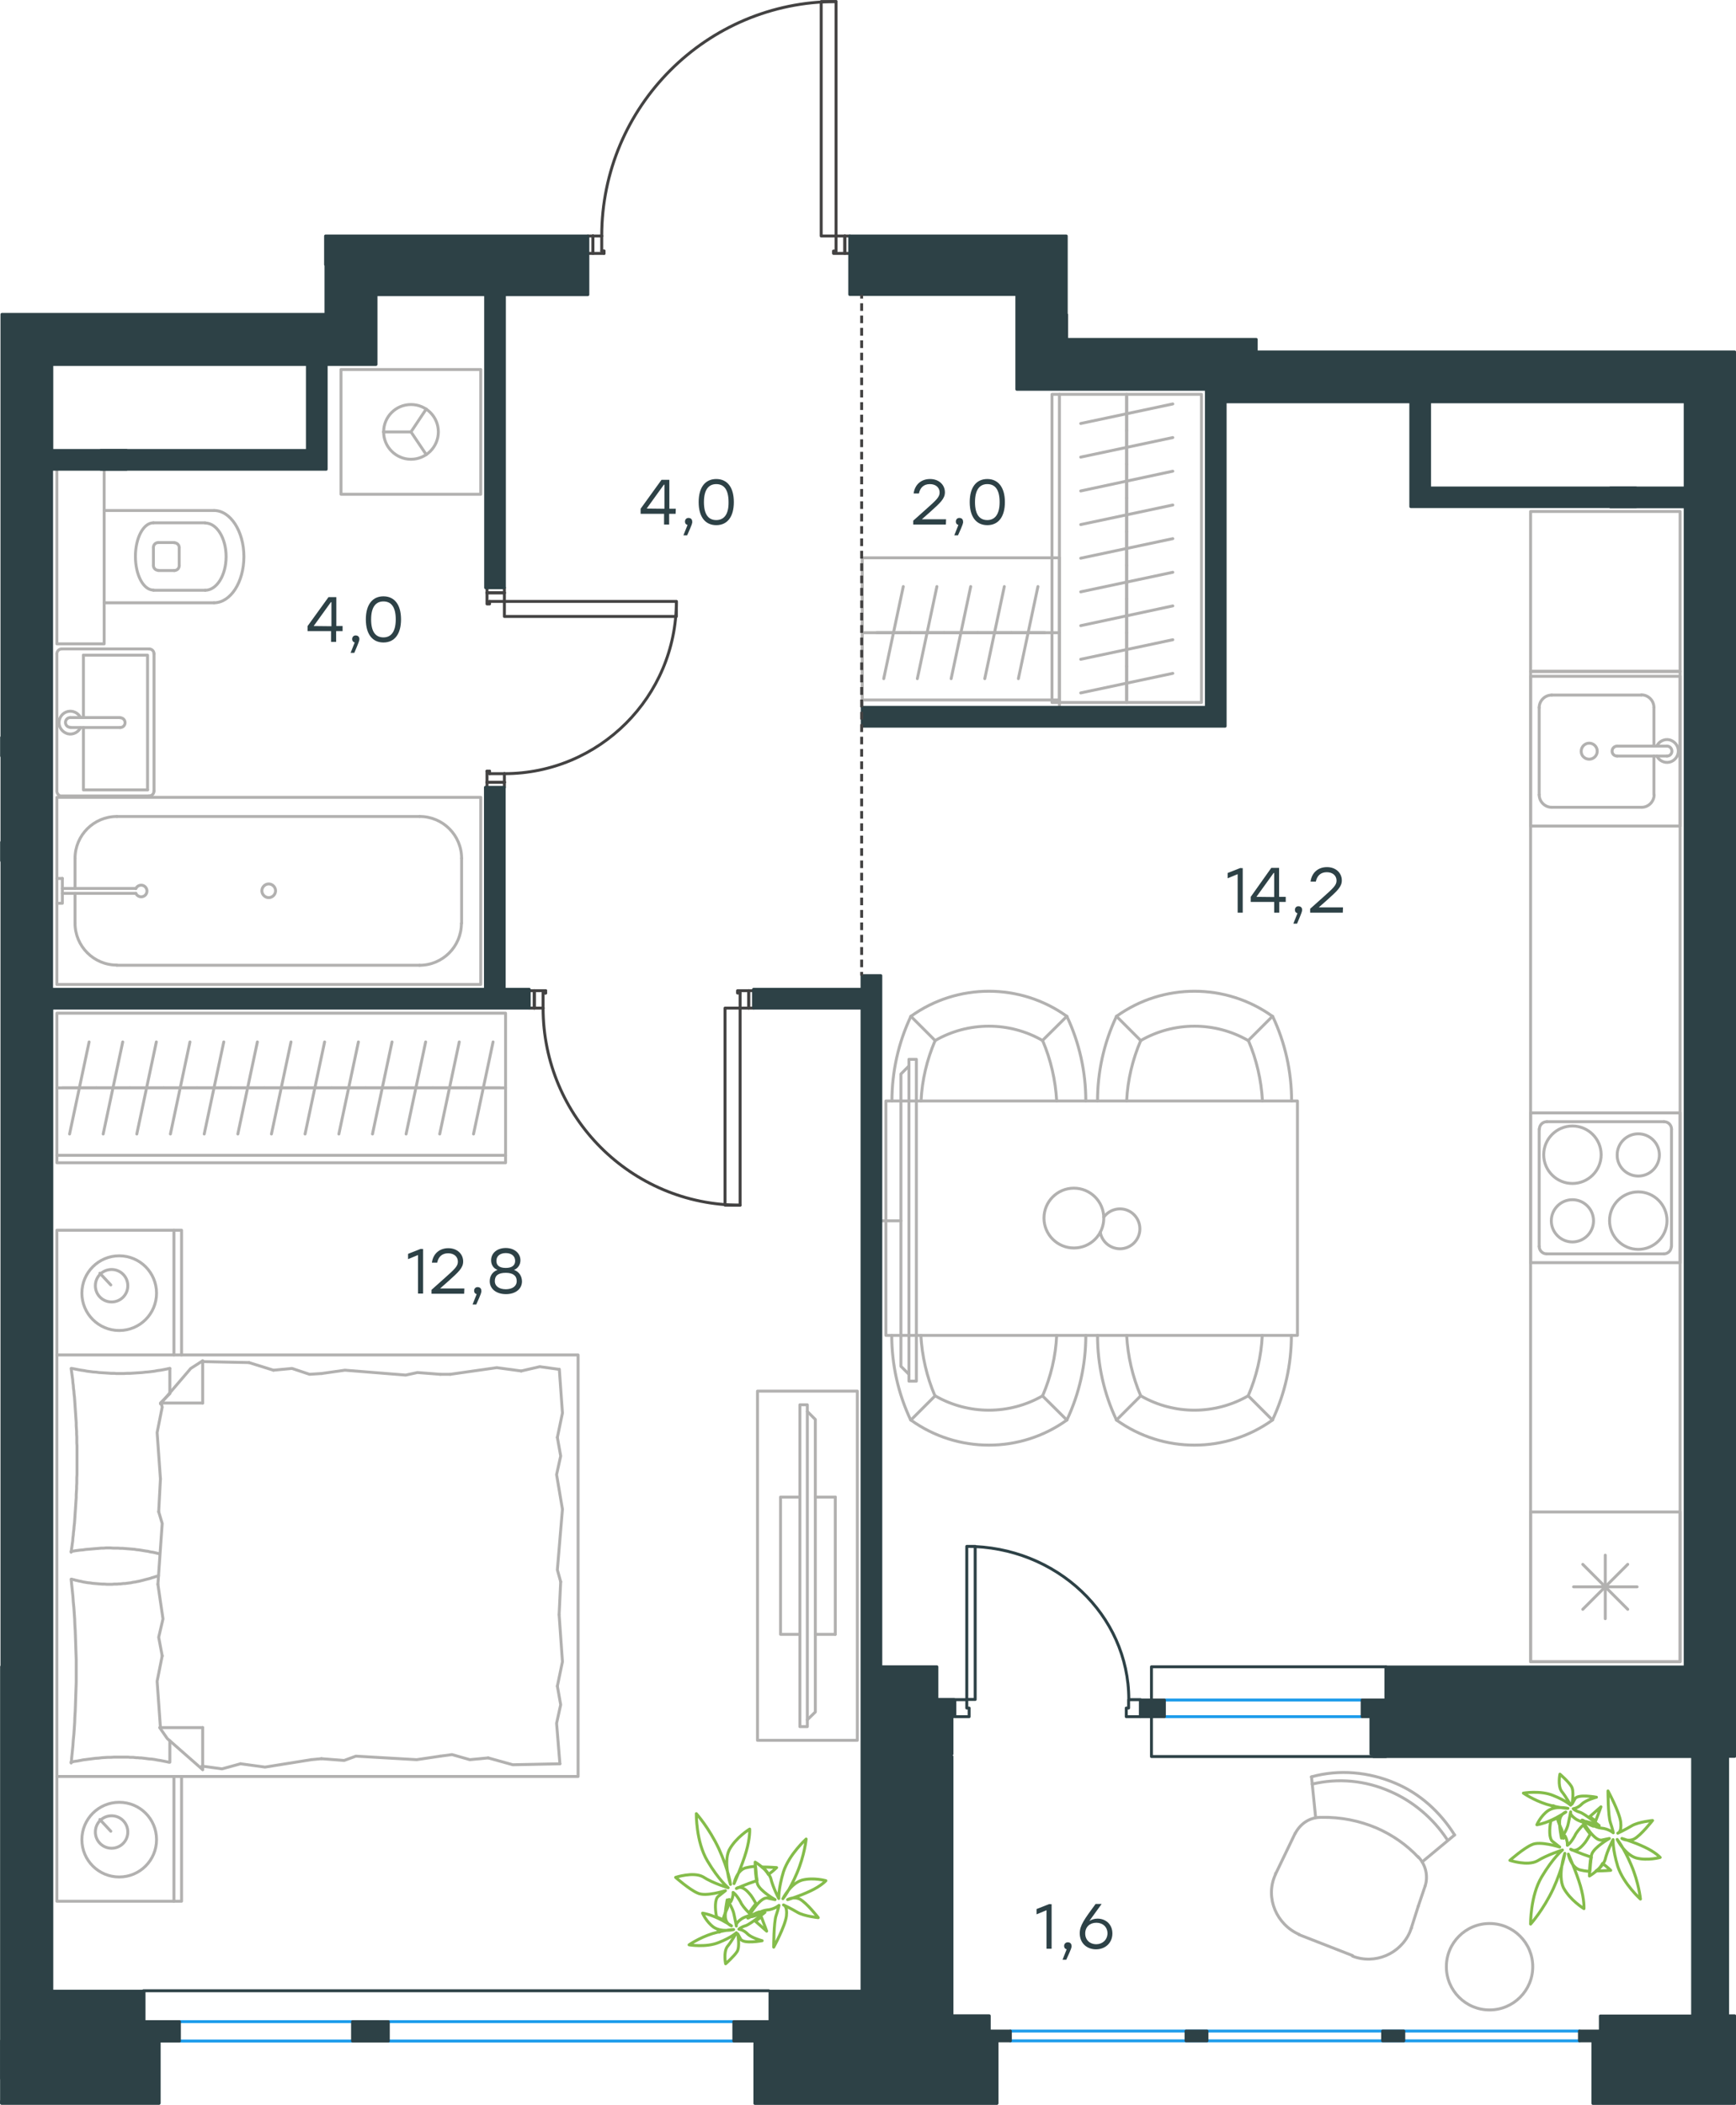 <?xml version="1.0" encoding="utf-8"?>
<!-- Generator: Adobe Illustrator 26.5.0, SVG Export Plug-In . SVG Version: 6.00 Build 0)  -->
<svg version="1.1" id="Слой_1" xmlns:xodm="http://www.corel.com/coreldraw/odm/2003"
	 xmlns="http://www.w3.org/2000/svg" xmlns:xlink="http://www.w3.org/1999/xlink" x="0px" y="0px" viewBox="0 0 888.3 1076.5"
	 style="enable-background:new 0 0 888.3 1076.5;" xml:space="preserve">
<style type="text/css">
	.st0{fill:none;stroke:#434242;stroke-width:1.5;stroke-linecap:round;stroke-linejoin:round;stroke-miterlimit:10;}
	.st1{fill:none;stroke:#B2B1B0;stroke-width:1.5;stroke-linecap:round;stroke-linejoin:round;stroke-miterlimit:10;}
	.st2{fill:#2D4146;stroke:#2D4146;stroke-width:1.5;stroke-linecap:round;stroke-linejoin:round;stroke-miterlimit:10;}
	
		.st3{fill-rule:evenodd;clip-rule:evenodd;fill:#2D4146;stroke:#2D4146;stroke-width:1.5;stroke-linecap:round;stroke-linejoin:round;stroke-miterlimit:10;}
	.st4{fill:none;stroke:#2D4146;stroke-width:1.5;stroke-linecap:round;stroke-linejoin:round;stroke-miterlimit:10;}
	.st5{fill:none;stroke:#1D9CEB;stroke-width:1.5;stroke-linecap:round;stroke-linejoin:round;stroke-miterlimit:10;}
	.st6{fill:none;stroke:#434242;stroke-width:1.5;stroke-miterlimit:10;}
	.st7{fill:#2D4146;}
	.st8{fill:none;stroke:#84BC4A;stroke-width:1.5;stroke-linecap:round;stroke-linejoin:round;stroke-miterlimit:10;}
</style>
<g id="Слой_x0020_1">
	<g id="_3047429456560">
		<g>
			<line class="st0" x1="303.4" y1="120.7" x2="300.9" y2="120.7"/>
			<polyline class="st0" points="434.8,120.7 432.3,120.7 427.8,120.7 			"/>
			<line class="st0" x1="307.9" y1="120.7" x2="303.4" y2="120.7"/>
			<path class="st0" d="M427.8,0.8c-66.2,0-119.9,53.7-119.9,119.9"/>
			<line class="st0" x1="303.4" y1="129.6" x2="309.1" y2="129.6"/>
			<line class="st0" x1="432.3" y1="129.6" x2="434.8" y2="129.6"/>
			<line class="st0" x1="427.8" y1="120.7" x2="427.8" y2="128.4"/>
			<polyline class="st0" points="432.3,129.6 426.5,129.6 426.5,128.4 427.8,128.4 			"/>
			<line class="st0" x1="307.9" y1="128.4" x2="309.1" y2="128.4"/>
			<line class="st0" x1="300.9" y1="129.6" x2="303.4" y2="129.6"/>
			<line class="st0" x1="307.9" y1="120.7" x2="307.9" y2="128.4"/>
			<line class="st0" x1="309.1" y1="128.4" x2="309.1" y2="129.6"/>
			<line class="st0" x1="432.3" y1="120.7" x2="432.3" y2="129.6"/>
			<line class="st0" x1="303.4" y1="120.7" x2="303.4" y2="129.6"/>
			<line class="st0" x1="432.3" y1="120.7" x2="432.3" y2="129.6"/>
			<line class="st0" x1="303.4" y1="120.7" x2="303.4" y2="129.6"/>
			<polygon class="st0" points="427.8,92.6 427.8,0.8 420.2,0.8 420.2,28.7 420.2,120.7 427.8,120.7 			"/>
			<line class="st0" x1="258.1" y1="400.1" x2="258.1" y2="402.7"/>
			<polyline class="st0" points="258.1,300.6 258.1,303.2 258.1,307.6 			"/>
			<line class="st0" x1="258.1" y1="395.7" x2="258.1" y2="400.1"/>
			<path class="st0" d="M258.1,395.7c48.6,0,88-39.4,88-88"/>
			<line class="st0" x1="249.2" y1="400.1" x2="249.2" y2="394.4"/>
			<line class="st0" x1="249.2" y1="303.2" x2="249.2" y2="300.6"/>
			<line class="st0" x1="258.1" y1="307.6" x2="250.5" y2="307.6"/>
			<polyline class="st0" points="249.2,303.2 249.2,308.9 250.5,308.9 250.5,307.6 			"/>
			<line class="st0" x1="250.5" y1="395.7" x2="250.5" y2="394.4"/>
			<line class="st0" x1="249.2" y1="402.7" x2="249.2" y2="400.1"/>
			<line class="st0" x1="258.1" y1="395.7" x2="250.5" y2="395.7"/>
			<line class="st0" x1="250.5" y1="394.4" x2="249.2" y2="394.4"/>
			<line class="st0" x1="258.1" y1="303.2" x2="249.2" y2="303.2"/>
			<line class="st0" x1="258.1" y1="400.1" x2="249.2" y2="400.1"/>
			<line class="st0" x1="258.1" y1="303.2" x2="249.2" y2="303.2"/>
			<line class="st0" x1="258.1" y1="400.1" x2="249.2" y2="400.1"/>
			<polygon class="st0" points="346.1,307.6 346.1,315.3 318.2,315.3 258.1,315.3 258.1,307.6 286.2,307.6 			"/>
			<line class="st0" x1="273.4" y1="515.6" x2="270.9" y2="515.6"/>
			<polyline class="st0" points="385.7,515.6 383.1,515.6 378.7,515.6 			"/>
			<line class="st0" x1="277.9" y1="515.6" x2="273.4" y2="515.6"/>
			<path class="st0" d="M277.9,515.6c0,55.7,45.1,100.8,100.8,100.8"/>
			<line class="st0" x1="273.4" y1="506.7" x2="279.2" y2="506.7"/>
			<line class="st0" x1="383.1" y1="506.7" x2="385.7" y2="506.7"/>
			<line class="st0" x1="378.7" y1="515.6" x2="378.7" y2="507.9"/>
			<polyline class="st0" points="383.1,506.7 377.4,506.7 377.4,507.9 378.7,507.9 			"/>
			<line class="st0" x1="277.9" y1="507.9" x2="279.2" y2="507.9"/>
			<line class="st0" x1="270.9" y1="506.7" x2="273.4" y2="506.7"/>
			<line class="st0" x1="277.9" y1="515.6" x2="277.9" y2="507.9"/>
			<line class="st0" x1="279.2" y1="507.9" x2="279.2" y2="506.7"/>
			<line class="st0" x1="383.1" y1="515.6" x2="383.1" y2="506.7"/>
			<line class="st0" x1="273.4" y1="515.6" x2="273.4" y2="506.7"/>
			<line class="st0" x1="383.1" y1="515.6" x2="383.1" y2="506.7"/>
			<line class="st0" x1="273.4" y1="515.6" x2="273.4" y2="506.7"/>
			<polygon class="st0" points="378.7,616.4 371,616.4 371,588.4 371,515.6 378.7,515.6 378.7,543.7 			"/>
		</g>
		<g>
			<line class="st1" x1="38.4" y1="472.2" x2="38.4" y2="456.9"/>
			<path class="st1" d="M69.5,456.9c0.6,1.3,2,2,3.4,1.7c1.4-0.3,2.3-1.5,2.3-2.9c0-1.4-1-2.6-2.3-2.9c-1.4-0.3-2.8,0.4-3.4,1.7"/>
			<line class="st1" x1="31.9" y1="456.9" x2="69.5" y2="456.9"/>
			<line class="st1" x1="31.9" y1="454.4" x2="69.5" y2="454.4"/>
			<line class="st1" x1="31.9" y1="449.3" x2="29.1" y2="449.3"/>
			<polyline class="st1" points="31.9,449.3 31.9,462 29.1,462 			"/>
			<path class="st1" d="M134,455.6c0,1.9,1.6,3.5,3.5,3.5c1.9,0,3.5-1.6,3.5-3.5c0-1.9-1.6-3.5-3.5-3.5
				C135.6,452.1,134,453.7,134,455.6z"/>
			<path class="st1" d="M38.4,472.2c0,11.8,9.6,21.4,21.4,21.4"/>
			<path class="st1" d="M59.8,417.6c-11.8,0-21.4,9.6-21.4,21.4"/>
			<path class="st1" d="M214.7,493.7c11.8,0,21.4-9.6,21.4-21.4"/>
			<path class="st1" d="M236.2,439c0-11.8-9.6-21.4-21.4-21.4"/>
			<line class="st1" x1="38.4" y1="439" x2="38.4" y2="454.4"/>
			<line class="st1" x1="59.8" y1="493.7" x2="214.7" y2="493.7"/>
			<line class="st1" x1="236.2" y1="472.2" x2="236.2" y2="439"/>
			<line class="st1" x1="214.7" y1="417.6" x2="59.8" y2="417.6"/>
			<polygon class="st1" points="29.1,407.8 29.1,503.5 246,503.5 246,407.8 			"/>
			<line class="st1" x1="42.7" y1="367" x2="42.7" y2="335.1"/>
			<polyline class="st1" points="42.7,372.1 42.7,404 75.5,404 			"/>
			<polyline class="st1" points="75.5,404 75.5,335.1 42.7,335.1 			"/>
			<path class="st1" d="M78.8,334.4c0-1.4-1.1-2.5-2.5-2.5"/>
			<path class="st1" d="M76.3,407.1c1.4,0,2.5-1.1,2.5-2.6"/>
			<path class="st1" d="M31.6,331.9c-1.4,0-2.5,1.1-2.5,2.5"/>
			<path class="st1" d="M29.1,404.6c0,1.4,1.1,2.6,2.5,2.6"/>
			<path class="st1" d="M61.5,372.1c1.4,0,2.5-1.1,2.5-2.5c0-1.4-1.1-2.5-2.5-2.5"/>
			<line class="st1" x1="36" y1="367" x2="61.5" y2="367"/>
			<path class="st1" d="M36,367c-1.4,0-2.5,1.1-2.5,2.5c0,1.4,1.1,2.5,2.5,2.5"/>
			<line class="st1" x1="36" y1="372.1" x2="61.5" y2="372.1"/>
			<path class="st1" d="M41.2,367c-1.2-2.4-3.9-3.7-6.5-3.1c-2.6,0.6-4.5,3-4.5,5.7c0,2.7,1.9,5,4.5,5.7c2.6,0.6,5.3-0.7,6.5-3.1"/>
			<line class="st1" x1="31.6" y1="331.9" x2="76.3" y2="331.9"/>
			<line class="st1" x1="78.8" y1="334.4" x2="78.8" y2="404.6"/>
			<line class="st1" x1="76.3" y1="407.1" x2="31.6" y2="407.1"/>
			<line class="st1" x1="29.1" y1="404.6" x2="29.1" y2="334.4"/>
			<path class="st1" d="M91.7,280.1c0-1.4-1.1-2.5-2.5-2.5"/>
			<path class="st1" d="M89.2,291.8c1.4,0,2.5-1.1,2.5-2.5"/>
			<path class="st1" d="M81,277.5c-1.4,0-2.5,1.1-2.5,2.5"/>
			<path class="st1" d="M78.5,289.2c0,1.4,1.1,2.5,2.5,2.5"/>
			<line class="st1" x1="81" y1="277.5" x2="89.2" y2="277.5"/>
			<line class="st1" x1="91.7" y1="280.1" x2="91.7" y2="289.2"/>
			<line class="st1" x1="89.2" y1="291.8" x2="81" y2="291.8"/>
			<line class="st1" x1="78.5" y1="289.2" x2="78.5" y2="280.1"/>
			<path class="st1" d="M78.5,267.4c-5.1,0-9.2,7.7-9.2,17.2c0,9.5,4.1,17.2,9.2,17.2"/>
			<line class="st1" x1="105" y1="267.4" x2="78.5" y2="267.4"/>
			<path class="st1" d="M105,301.9c5.9,0,10.7-7.7,10.7-17.2c0-9.5-4.8-17.2-10.7-17.2"/>
			<line class="st1" x1="105" y1="301.9" x2="78.5" y2="301.9"/>
			<path class="st1" d="M109.5,308.3c8.5,0,15.3-10.6,15.3-23.6c0-13-6.9-23.6-15.3-23.6"/>
			<line class="st1" x1="109.5" y1="261.1" x2="53.3" y2="261.1"/>
			<line class="st1" x1="109.5" y1="308.3" x2="53.3" y2="308.3"/>
			<polyline class="st1" points="53.3,240 53.3,329.3 29.1,329.3 29.1,240 			"/>
			<polyline class="st1" points="218.1,209.2 210.3,220.9 218.1,232.5 			"/>
			<line class="st1" x1="210.3" y1="220.9" x2="196.2" y2="220.9"/>
			<path class="st1" d="M224.3,220.9c0-7.8-6.3-14-14-14c-7.8,0-14,6.3-14,14s6.3,14,14,14C218,234.9,224.3,228.6,224.3,220.9z"/>
			<polygon class="st1" points="246,189 246,252.8 174.5,252.8 174.5,189 			"/>
			<polygon class="st1" points="859.7,343.4 859.7,849.9 783.2,849.9 783.2,343.4 			"/>
			<line class="st1" x1="809.9" y1="800.1" x2="832.9" y2="823.1"/>
			<line class="st1" x1="809.9" y1="823.1" x2="832.9" y2="800.1"/>
			<line class="st1" x1="821.4" y1="795.4" x2="821.4" y2="827.9"/>
			<line class="st1" x1="805.2" y1="811.6" x2="837.7" y2="811.6"/>
			<polygon class="st1" points="783.2,773.3 783.2,849.9 859.7,849.9 859.7,773.3 			"/>
			<path class="st1" d="M804.6,605.3c8.1,0,14.7-6.6,14.7-14.7c0-8.1-6.6-14.7-14.7-14.7c-8.1,0-14.7,6.6-14.7,14.7
				C789.9,598.7,796.5,605.3,804.6,605.3z"/>
			<path class="st1" d="M804.6,635.2c6,0,10.8-4.9,10.8-10.8c0-6-4.9-10.8-10.8-10.8c-6,0-10.8,4.9-10.8,10.8
				C793.8,630.3,798.6,635.2,804.6,635.2z"/>
			<path class="st1" d="M838.3,639c8.1,0,14.7-6.6,14.7-14.7c0-8.1-6.6-14.7-14.7-14.7c-8.1,0-14.7,6.6-14.7,14.7
				C823.6,632.4,830.2,639,838.3,639z"/>
			<path class="st1" d="M838.3,601.5c6,0,10.8-4.9,10.8-10.8c0-6-4.9-10.8-10.8-10.8c-6,0-10.8,4.9-10.8,10.8
				C827.4,596.6,832.3,601.5,838.3,601.5z"/>
			<path class="st1" d="M787.6,637.5c0,2.1,1.7,3.8,3.8,3.8"/>
			<path class="st1" d="M791.5,573.7c-2.1,0-3.8,1.7-3.8,3.8"/>
			<path class="st1" d="M851.4,641.3c2.1,0,3.8-1.7,3.8-3.8"/>
			<path class="st1" d="M855.3,577.5c0-2.1-1.7-3.8-3.8-3.8"/>
			<line class="st1" x1="787.6" y1="637.5" x2="787.6" y2="577.5"/>
			<line class="st1" x1="851.4" y1="641.3" x2="791.5" y2="641.3"/>
			<line class="st1" x1="855.3" y1="577.5" x2="855.3" y2="637.5"/>
			<line class="st1" x1="791.5" y1="573.7" x2="851.4" y2="573.7"/>
			<polygon class="st1" points="859.7,645.8 783.2,645.8 783.2,569.2 859.7,569.2 			"/>
			<line class="st1" x1="846.3" y1="406.5" x2="846.3" y2="386.7"/>
			<path class="st1" d="M813.2,388.3c2.3,0,4.1-1.9,4.1-4.1c0-2.3-1.9-4.1-4.1-4.1c-2.3,0-4.1,1.9-4.1,4.1
				C809,386.5,810.9,388.3,813.2,388.3z"/>
			<path class="st1" d="M827.5,381.6c-1.4,0-2.6,1.1-2.6,2.6c0,1.4,1.1,2.5,2.6,2.5"/>
			<line class="st1" x1="853" y1="386.7" x2="827.5" y2="386.7"/>
			<path class="st1" d="M853,386.7c1.4,0,2.5-1.1,2.5-2.5c0-1.4-1.1-2.6-2.5-2.6"/>
			<line class="st1" x1="853" y1="381.6" x2="827.5" y2="381.6"/>
			<path class="st1" d="M847.8,386.7c1.2,2.4,3.9,3.7,6.5,3.1c2.6-0.6,4.5-3,4.5-5.7c0-2.7-1.9-5-4.5-5.7c-2.6-0.6-5.3,0.7-6.5,3.1"
				/>
			<path class="st1" d="M840,412.9c3.5,0,6.4-2.9,6.4-6.4"/>
			<path class="st1" d="M846.3,361.8c0-3.5-2.9-6.4-6.4-6.4"/>
			<path class="st1" d="M787.6,406.5c0,3.5,2.9,6.4,6.4,6.4"/>
			<path class="st1" d="M794,355.5c-3.5,0-6.4,2.9-6.4,6.4"/>
			<line class="st1" x1="839.9" y1="412.9" x2="794" y2="412.9"/>
			<line class="st1" x1="787.6" y1="406.5" x2="787.6" y2="361.9"/>
			<line class="st1" x1="794" y1="355.5" x2="839.9" y2="355.5"/>
			<line class="st1" x1="846.3" y1="361.9" x2="846.3" y2="381.6"/>
			<polygon class="st1" points="859.7,422.5 783.2,422.5 783.2,345.9 859.7,345.9 			"/>
			<line class="st1" x1="461" y1="624.4" x2="450.8" y2="624.4"/>
			<polyline class="st1" points="465.1,545.2 461,549.3 461,698.8 465.1,702.9 			"/>
			<polygon class="st1" points="465.1,541.8 468.9,541.8 468.9,706.4 465.1,706.4 			"/>
			<path class="st1" d="M651.1,726.3c6.4-13.5,9.7-28.3,9.7-43.3"/>
			<path class="st1" d="M561.6,683c0,15,3.3,29.8,9.7,43.3"/>
			<path class="st1" d="M571.3,726.3c23.8,17.1,56,17.1,79.8,0"/>
			<line class="st1" x1="583.7" y1="713.9" x2="571.3" y2="726.3"/>
			<line class="st1" x1="638.7" y1="713.9" x2="651.1" y2="726.3"/>
			<path class="st1" d="M583.7,713.9c17,9.8,38,9.8,55,0"/>
			<path class="st1" d="M638.7,713.9c4.2-9.8,6.7-20.2,7.2-30.9"/>
			<path class="st1" d="M576.5,683c0.6,10.6,3,21.1,7.2,30.9"/>
			<path class="st1" d="M545.9,726.3c6.4-13.5,9.7-28.3,9.7-43.3"/>
			<path class="st1" d="M456.3,683c0,15,3.3,29.8,9.7,43.3"/>
			<path class="st1" d="M466.1,726.3c23.8,17.1,56,17.1,79.8,0"/>
			<line class="st1" x1="478.5" y1="713.9" x2="466.1" y2="726.3"/>
			<line class="st1" x1="533.4" y1="713.9" x2="545.9" y2="726.3"/>
			<path class="st1" d="M478.5,713.9c17,9.8,38,9.8,55,0"/>
			<path class="st1" d="M533.5,713.9c4.2-9.8,6.7-20.2,7.2-30.9"/>
			<path class="st1" d="M471.2,683c0.6,10.6,3,21.1,7.2,30.9"/>
			<path class="st1" d="M660.9,563.1c0-15-3.3-29.8-9.7-43.3"/>
			<path class="st1" d="M571.3,519.8c-6.4,13.5-9.7,28.3-9.7,43.3"/>
			<path class="st1" d="M651.1,519.8c-23.8-17.1-56-17.1-79.8,0"/>
			<line class="st1" x1="583.7" y1="532.2" x2="571.3" y2="519.8"/>
			<line class="st1" x1="638.7" y1="532.2" x2="651.1" y2="519.8"/>
			<path class="st1" d="M638.7,532.2c-17-9.8-38-9.8-55,0"/>
			<path class="st1" d="M646,563.1c-0.6-10.6-3-21.1-7.2-30.9"/>
			<path class="st1" d="M583.7,532.2c-4.2,9.8-6.7,20.2-7.2,30.9"/>
			<path class="st1" d="M555.6,563.1c0-15-3.3-29.8-9.7-43.3"/>
			<path class="st1" d="M466.1,519.8c-6.4,13.5-9.7,28.3-9.7,43.3"/>
			<path class="st1" d="M545.9,519.8c-23.8-17.1-56-17.1-79.8,0"/>
			<line class="st1" x1="478.5" y1="532.2" x2="466.1" y2="519.8"/>
			<line class="st1" x1="533.4" y1="532.2" x2="545.9" y2="519.8"/>
			<path class="st1" d="M533.5,532.2c-17-9.8-38-9.8-55,0"/>
			<path class="st1" d="M540.7,563.1c-0.6-10.6-3-21.1-7.2-30.9"/>
			<path class="st1" d="M478.5,532.2c-4.2,9.8-6.7,20.2-7.2,30.9"/>
			<path class="st1" d="M563,630.2c0.8,4.8,4.9,8.3,9.8,8.5c4.9,0.1,9.1-3.2,10.2-7.9c1.1-4.7-1.3-9.6-5.7-11.6
				c-4.4-2-9.6-0.6-12.5,3.3"/>
			<path class="st1" d="M564.8,623c0-8.5-6.9-15.3-15.3-15.3c-8.5,0-15.3,6.9-15.3,15.3c0,8.5,6.9,15.3,15.3,15.3
				C558,638.3,564.8,631.5,564.8,623z"/>
			<polygon class="st1" points="663.9,563.1 663.9,683 453.3,683 453.3,563.1 			"/>
			<line class="st1" x1="103.7" y1="696.4" x2="127.4" y2="696.9"/>
			<polyline class="st1" points="82.1,756.4 80.4,732.7 83,719.7 82.5,717.6 			"/>
			<polyline class="st1" points="82.1,883.6 80.4,859.9 83,846.9 			"/>
			<polyline class="st1" points="80.8,810.3 83,779.2 81.2,773.2 			"/>
			<polyline class="st1" points="83,846.9 81.2,837.4 83.4,828 80.8,810.3 			"/>
			<line class="st1" x1="81.2" y1="773.2" x2="82.1" y2="756.4"/>
			<polyline class="st1" points="86.9,699.9 86.1,700 85.3,700.2 83.8,700.5 82.2,700.8 80.6,701 79.1,701.3 77.5,701.5 75.9,701.7 
				74.4,701.8 72.8,702 71.2,702.1 69.6,702.2 68.1,702.3 66.5,702.4 64.9,702.4 63.4,702.5 62.6,702.5 61.8,702.5 61,702.5 
				60.2,702.5 59.4,702.5 58.6,702.4 57,702.4 55.4,702.3 53.9,702.2 52.3,702.1 50.7,702 49.2,701.8 47.6,701.7 46.1,701.5 
				44.5,701.3 43,701 41.5,700.8 39.9,700.5 38.4,700.2 36.8,699.9 			"/>
			<polyline class="st1" points="36.4,699.9 36.6,701.3 36.8,702.8 37,704.3 37.2,705.7 37.3,707.2 37.5,708.6 37.6,710.1 
				37.8,711.5 37.9,713 38.1,714.5 38.2,715.9 38.3,717.4 38.4,718.8 38.5,720.3 38.6,721.8 38.7,723.2 38.8,724.7 38.9,726.2 
				39,727.6 39,729.1 39.1,730.6 39.2,732 39.2,733.5 39.3,735 39.3,736.5 39.3,738 39.4,739.4 39.4,740.9 39.4,742.4 39.4,743.9 
				39.4,745.4 39.4,746.9 39.4,748.3 39.4,749.8 39.4,751.3 39.4,752.7 39.4,754.2 39.3,755.7 39.3,757.1 39.3,758.6 39.2,760.1 
				39.2,761.5 39.1,763 39,764.5 39,766 38.9,767.4 38.8,768.9 38.7,770.4 38.6,771.9 38.5,773.3 38.4,774.8 38.3,776.3 38.2,777.8 
				38.1,779.2 37.9,780.7 37.8,782.2 37.6,783.7 37.5,785.1 37.3,786.6 37.2,788.1 37,789.5 36.8,791 36.6,792.4 36.4,793.9 			"/>
			<polyline class="st1" points="159.3,900 135.6,903.8 123.1,902.1 			"/>
			<polyline class="st1" points="123.1,902.1 113.6,904.7 104.1,903.4 103.2,903.4 			"/>
			<line class="st1" x1="164.5" y1="899.5" x2="159.3" y2="900"/>
			<polyline class="st1" points="225.3,898.2 213.2,900 182.1,898.2 176.1,900.4 164.5,899.5 			"/>
			<polyline class="st1" points="286.5,902.1 262.4,902.6 249.8,899.1 			"/>
			<polyline class="st1" points="249.8,899.1 240.4,900 231.3,897.4 225.3,898.2 			"/>
			<polyline class="st1" points="230.4,702.9 254.2,699.5 266.7,701.2 			"/>
			<polyline class="st1" points="266.7,701.2 276.2,699 285.6,700.3 			"/>
			<line class="st1" x1="225.3" y1="702.9" x2="230.4" y2="702.9"/>
			<polyline class="st1" points="164.5,702.5 176.5,700.8 207.6,703.3 213.6,702 225.3,702.9 			"/>
			<line class="st1" x1="127.4" y1="696.9" x2="139.9" y2="700.8"/>
			<polyline class="st1" points="139.9,700.8 149.4,699.9 158.4,702.9 164.5,702.5 			"/>
			<polyline class="st1" points="36.4,793.5 38.8,793.1 41.2,792.8 42.5,792.7 43.7,792.5 44.9,792.4 46.1,792.3 47.2,792.2 
				48.4,792.1 49.6,792 50.8,791.9 51.9,791.8 53.1,791.8 54.2,791.7 55.4,791.7 56.6,791.7 57.8,791.8 59.1,791.8 60.3,791.8 
				61.5,791.9 62.7,791.9 63.9,792 65.1,792.1 66.4,792.2 67.6,792.3 68.8,792.4 69.9,792.6 71.1,792.7 72.3,792.9 73.5,793.1 
				74.7,793.3 75.6,793.4 76.4,793.6 77.3,793.8 78.2,793.9 79.1,794.1 79.9,794.3 80.8,794.5 81.7,794.8 			"/>
			<polyline class="st1" points="36.4,901.3 37.2,901.1 37.9,900.9 39.5,900.7 41.1,900.4 42.6,900.1 44.2,899.9 45.8,899.7 
				47.3,899.5 48.9,899.3 50.5,899.2 52.1,899 53.6,898.9 55.2,898.8 56.8,898.8 58.3,898.7 59.9,898.7 60.6,898.7 61.4,898.7 
				62.3,898.7 63.1,898.7 63.9,898.7 64.8,898.7 65.6,898.7 66.5,898.8 67.3,898.8 68.1,898.8 68.9,898.9 69.8,899 70.6,899 
				71.4,899.1 72.2,899.1 73.1,899.2 73.9,899.3 74.7,899.4 76.2,899.6 77.6,899.7 79.1,899.9 80.6,900.2 82,900.4 83.5,900.7 
				85,901 86.4,901.3 			"/>
			<polyline class="st1" points="81.1,805.9 80.3,806.2 79.5,806.4 78.7,806.7 77.9,806.9 77.1,807.2 76.4,807.4 75.6,807.6 
				74.8,807.8 74,808 73.3,808.2 72.5,808.4 71.7,808.6 70.9,808.8 70.2,808.9 69.4,809.1 68.6,809.2 67.9,809.3 67.1,809.5 
				66.3,809.6 65.5,809.7 64.7,809.8 64,809.9 63.2,809.9 62.4,810 61.6,810.1 60.8,810.1 60,810.2 59.1,810.2 58.3,810.2 
				57.5,810.3 56.7,810.3 55.8,810.3 54.6,810.3 53.4,810.2 52.2,810.2 51,810.1 49.8,810 48.6,809.9 47.4,809.8 46.2,809.6 
				45,809.5 43.8,809.3 42.6,809.1 41.4,808.8 40.3,808.6 39.1,808.3 38.5,808.2 38,808 37.4,807.9 36.8,807.7 			"/>
			<polyline class="st1" points="36.4,807.7 36.7,810.6 37,813.5 37.3,816.4 37.5,819.3 37.8,822.3 38,825.2 38.2,828.1 38.3,831 
				38.5,834 38.6,836.9 38.7,839.8 38.8,842.8 38.9,845.8 39,848.7 39,850.2 39,851.7 39,853.2 39,854.7 39,856.1 39,857.6 
				39,860.5 38.9,863.5 38.8,866.4 38.7,869.3 38.6,872.3 38.5,875.2 38.3,878.2 38.2,881.1 38,884.1 37.8,887 37.5,890 37.3,892.9 
				37,895.9 36.7,898.8 36.6,900.2 36.4,901.7 			"/>
			<polyline class="st1" points="286.1,825.8 287.8,849.9 285.2,862.4 			"/>
			<polyline class="st1" points="285.2,862.4 286.9,871.9 284.8,881.4 286.5,902.1 			"/>
			<polyline class="st1" points="286.2,700.3 287.8,722.7 285.2,735.2 			"/>
			<polyline class="st1" points="287.8,771.9 285.2,802.9 286.9,809 			"/>
			<polyline class="st1" points="285.2,735.2 286.9,744.7 284.8,754.2 287.8,771.9 			"/>
			<line class="st1" x1="286.9" y1="809" x2="286.1" y2="825.8"/>
			<line class="st1" x1="103.7" y1="905.1" x2="103.7" y2="883.6"/>
			<polyline class="st1" points="82.1,718 97.6,699.9 103.7,696 			"/>
			<line class="st1" x1="82.1" y1="883.6" x2="103.7" y2="883.6"/>
			<line class="st1" x1="86.9" y1="699.9" x2="86.9" y2="712.5"/>
			<polyline class="st1" points="103.7,905.1 85.6,889.2 81.7,883.6 			"/>
			<line class="st1" x1="103.7" y1="696" x2="103.7" y2="717.6"/>
			<polyline class="st1" points="86.9,712.8 82.1,717.6 103.7,717.6 			"/>
			<line class="st1" x1="86.9" y1="890.3" x2="86.9" y2="901.3"/>
			<line class="st1" x1="56.7" y1="657.2" x2="51.1" y2="651.2"/>
			<path class="st1" d="M57.1,649.3c-4.6,0-8.3,3.7-8.3,8.3c0,4.6,3.7,8.3,8.3,8.3s8.3-3.7,8.3-8.3C65.4,653,61.7,649.3,57.1,649.3z
				"/>
			<path class="st1" d="M61,642.3c-10.6,0-19.1,8.6-19.1,19.1c0,10.6,8.6,19.1,19.1,19.1c10.6,0,19.1-8.6,19.1-19.1
				C80.1,650.9,71.6,642.3,61,642.3z"/>
			<line class="st1" x1="56.7" y1="936.6" x2="51.1" y2="930.6"/>
			<path class="st1" d="M57.1,928.7c-4.6,0-8.3,3.7-8.3,8.3c0,4.6,3.7,8.3,8.3,8.3s8.3-3.7,8.3-8.3
				C65.4,932.4,61.7,928.7,57.1,928.7z"/>
			<path class="st1" d="M61,921.8c-10.6,0-19.1,8.6-19.1,19.1c0,10.6,8.6,19.1,19.1,19.1c10.6,0,19.1-8.6,19.1-19.1
				C80.1,930.3,71.6,921.8,61,921.8z"/>
			<line class="st1" x1="89" y1="693" x2="89" y2="629.2"/>
			<line class="st1" x1="89" y1="972.4" x2="89" y2="908.6"/>
			<polyline class="st1" points="29.1,693 29.1,629.2 92.9,629.2 92.9,693 			"/>
			<polyline class="st1" points="29.1,908.6 29.1,972.4 92.9,972.4 92.9,908.6 			"/>
			<polygon class="st1" points="29.1,693 295.8,693 295.8,908.6 29.1,908.6 			"/>
			<polygon class="st1" points="438.7,890.1 387.6,890.1 387.6,711.5 438.7,711.5 			"/>
			<line class="st1" x1="427.4" y1="765.7" x2="417.2" y2="765.7"/>
			<line class="st1" x1="427.4" y1="835.9" x2="417.2" y2="835.9"/>
			<polyline class="st1" points="413.1,879.6 417.2,875.6 417.2,726 413.1,721.9 			"/>
			<polygon class="st1" points="413.1,883.1 409.3,883.1 409.3,718.5 413.1,718.5 			"/>
			<polyline class="st1" points="409.3,835.9 399.4,835.9 399.4,765.7 409.3,765.7 			"/>
			<line class="st1" x1="427.4" y1="765.7" x2="427.4" y2="835.9"/>
			<line class="st1" x1="31.9" y1="556.4" x2="49.2" y2="556.4"/>
			<line class="st1" x1="45.6" y1="532.9" x2="35.6" y2="580"/>
			<line class="st1" x1="49.2" y1="556.4" x2="66.4" y2="556.4"/>
			<line class="st1" x1="62.8" y1="532.9" x2="52.8" y2="580"/>
			<line class="st1" x1="66.4" y1="556.4" x2="83.6" y2="556.4"/>
			<line class="st1" x1="80" y1="532.9" x2="70" y2="580"/>
			<line class="st1" x1="83.6" y1="556.4" x2="100.8" y2="556.4"/>
			<line class="st1" x1="97.2" y1="532.9" x2="87.2" y2="580"/>
			<line class="st1" x1="100.8" y1="556.4" x2="118.1" y2="556.4"/>
			<line class="st1" x1="114.5" y1="532.9" x2="104.5" y2="580"/>
			<line class="st1" x1="118.1" y1="556.4" x2="135.3" y2="556.4"/>
			<line class="st1" x1="131.7" y1="532.9" x2="121.7" y2="580"/>
			<line class="st1" x1="135.3" y1="556.4" x2="152.5" y2="556.4"/>
			<line class="st1" x1="148.9" y1="532.9" x2="138.9" y2="580"/>
			<line class="st1" x1="29.1" y1="556.4" x2="258.7" y2="556.4"/>
			<line class="st1" x1="152.5" y1="556.4" x2="169.7" y2="556.4"/>
			<line class="st1" x1="166.1" y1="532.9" x2="156.1" y2="580"/>
			<line class="st1" x1="169.7" y1="556.4" x2="187" y2="556.4"/>
			<line class="st1" x1="183.4" y1="532.9" x2="173.4" y2="580"/>
			<line class="st1" x1="187" y1="556.4" x2="204.2" y2="556.4"/>
			<line class="st1" x1="200.6" y1="532.9" x2="190.6" y2="580"/>
			<line class="st1" x1="204.2" y1="556.4" x2="221.4" y2="556.4"/>
			<line class="st1" x1="217.8" y1="532.9" x2="207.8" y2="580"/>
			<line class="st1" x1="221.4" y1="556.4" x2="238.7" y2="556.4"/>
			<line class="st1" x1="235" y1="532.9" x2="225" y2="580"/>
			<line class="st1" x1="238.7" y1="556.4" x2="255.9" y2="556.4"/>
			<line class="st1" x1="252.3" y1="532.9" x2="242.3" y2="580"/>
			<line class="st1" x1="29.1" y1="590.9" x2="258.7" y2="590.9"/>
			<polygon class="st1" points="258.7,518.2 258.7,594.7 29.1,594.7 29.1,518.2 			"/>
			<polygon class="st1" points="859.7,261.6 859.7,343.4 783.2,343.4 783.2,261.6 			"/>
			<line class="st1" x1="576.5" y1="358" x2="576.5" y2="340.8"/>
			<line class="st1" x1="600.1" y1="344.4" x2="553" y2="354.4"/>
			<line class="st1" x1="576.5" y1="340.8" x2="576.5" y2="323.6"/>
			<line class="st1" x1="600.1" y1="327.2" x2="553" y2="337.2"/>
			<line class="st1" x1="576.5" y1="323.6" x2="576.5" y2="306.3"/>
			<line class="st1" x1="600.1" y1="309.9" x2="553" y2="320"/>
			<line class="st1" x1="576.5" y1="359.3" x2="576.5" y2="201.7"/>
			<line class="st1" x1="576.5" y1="306.3" x2="576.5" y2="289.1"/>
			<line class="st1" x1="600.1" y1="292.7" x2="553" y2="302.7"/>
			<line class="st1" x1="576.5" y1="289.1" x2="576.5" y2="271.9"/>
			<line class="st1" x1="600.1" y1="275.5" x2="553" y2="285.5"/>
			<line class="st1" x1="576.5" y1="271.9" x2="576.5" y2="254.7"/>
			<line class="st1" x1="600.1" y1="258.3" x2="553" y2="268.3"/>
			<line class="st1" x1="576.5" y1="254.7" x2="576.5" y2="237.4"/>
			<line class="st1" x1="600.1" y1="241" x2="553" y2="251.1"/>
			<line class="st1" x1="576.5" y1="237.4" x2="576.5" y2="220.2"/>
			<line class="st1" x1="600.1" y1="223.8" x2="553" y2="233.8"/>
			<line class="st1" x1="576.5" y1="220.2" x2="576.5" y2="203"/>
			<line class="st1" x1="600.1" y1="206.6" x2="553" y2="216.6"/>
			<line class="st1" x1="542.1" y1="359.3" x2="542.1" y2="201.7"/>
			<polygon class="st1" points="614.8,201.7 538.3,201.7 538.3,359.3 614.8,359.3 			"/>
			<line class="st1" x1="441.2" y1="323.6" x2="542.1" y2="323.6"/>
			<line class="st1" x1="448.6" y1="323.6" x2="465.8" y2="323.6"/>
			<line class="st1" x1="462.2" y1="300" x2="452.2" y2="347.1"/>
			<line class="st1" x1="465.8" y1="323.6" x2="483.1" y2="323.6"/>
			<line class="st1" x1="479.4" y1="300" x2="469.4" y2="347.1"/>
			<line class="st1" x1="483.1" y1="323.6" x2="500.3" y2="323.6"/>
			<line class="st1" x1="496.7" y1="300" x2="486.7" y2="347.1"/>
			<line class="st1" x1="500.3" y1="323.6" x2="517.5" y2="323.6"/>
			<line class="st1" x1="513.9" y1="300" x2="503.9" y2="347.1"/>
			<line class="st1" x1="517.5" y1="323.6" x2="534.7" y2="323.6"/>
			<line class="st1" x1="531.1" y1="300" x2="521.1" y2="347.1"/>
			<line class="st1" x1="441.2" y1="358" x2="542.1" y2="358"/>
			<line class="st1" x1="542.1" y1="285.3" x2="542.1" y2="361.9"/>
			<polyline class="st1" points="441.2,361.9 441.2,285.3 542.1,285.3 			"/>
		</g>
		<path class="st2" d="M887.6,1075.7v-1h-71.2V1044v-0.1l-1.3,0.1v30.8v1H887.6L887.6,1075.7z M887.6,1043.8v-12.8H884v-64.7v-68
			h3.6V180h-25.3H752.5H642.8v-6.4h-10.2h-15.3h-23h-10.2h-38.3v-12.7h-0.2v-39.6H541V121h4.6v-0.3H434.8v0.3v0.3v3.8v25.5h85.5
			v48.5h25.5h71.5v6.4v156.3H441.2v9.6h176.1h9.6V205.5h15.9h219.5V240v9.6H824v9.6h38.3v172.3v421.1H709.2V878h-6.4h-1.3v19.1h1.3
			v1.3h163.3l0-1.3h0v1.3v68v64.7h-47.2v1.3v10.2v1.3h49.8h12.8H887.6L887.6,1043.8z M166.6,120.7v14.7h0.2v25.3h0l0,0l0,0l0,0l0,0
			l0,0l0,0.1h0v0H1v216.3H0.8v9.6H1v44H0.8v9.6H1v412.1H0.8V1063h79.4v11.7H0.8v1h80.6v-1V1044v-0.1l-1.3,0.1v-0.1h-6.4v-25.5H26.5
			V852.5V515.6h244.3V506h-12.8V402.7h-9.6V506h-222v-74.6V240h38.3v-9.6H26.5v-44h140.4h25.5v-25.5v-10.2h56.1v149.9h9.6V150.7
			h42.7v-25.5v-4.5L166.6,120.7L166.6,120.7z M508.8,1068.1v6.6H387.6V1063h98.2v-6.4v-12.8h20.4v-1.3v-3.8v-6.4v-1.3h-19.1V898.4
			h-1.3v-1.3h1.3V878h-1.3h-6.4v-25.5h-12.8h-15.9V499h-9.6v7h-55.5v9.6h55.5v336.9v165.9H394v16.6v8.9h-6.4l-1.3,0.1v30.8v1h123.8
			v-1v-6.6V1044v-0.1l-1.3,0.1L508.8,1068.1L508.8,1068.1z M881.4,898.4h-12.8v-1.3h12.8V898.4z"/>
		<path class="st3" d="M837.1,249.6H731.5v-51.1h-9.6v60.6h0h9.6h105.7L837.1,249.6L837.1,249.6z M51.6,230.4h105.7v-54.5h9.6V240h0
			h-9.6H51.6V230.4z"/>
		<path class="st3" d="M887.6,1075.7v-31.9h-72.5v31.9H887.6z M0.8,1043.8v31.9h80.6v-31.9H0.8z M386.3,1043.8h123.8v31.9H386.3
			L386.3,1043.8L386.3,1043.8z"/>
		<g>
			<line class="st4" x1="73.4" y1="1018.2" x2="393.4" y2="1018.2"/>
			<line class="st5" x1="91.8" y1="1043.9" x2="375.5" y2="1043.9"/>
			<line class="st5" x1="91.8" y1="1034" x2="375.5" y2="1034"/>
			<polygon class="st3" points="91.8,1034 73.4,1034 73.4,1043.9 91.8,1043.9 			"/>
			<polygon class="st3" points="180.4,1034 198.7,1034 198.7,1043.9 180.4,1043.9 			"/>
			<polygon class="st3" points="375.5,1034 393.8,1034 393.8,1043.9 375.5,1043.9 			"/>
		</g>
		<g>
			<path class="st4" d="M494.7,790.9h4.3v78.3h-4.3V790.9 M494.7,790.9c45.8,0,82.9,35,82.9,78.3 M583.6,878h-7.3v-4.4h1.2v-4.3h6.1
				V878 M488.6,878v-8.7h6.1v4.3h1.2v4.4H488.6"/>
			<g>
				<line class="st5" x1="697.2" y1="869.5" x2="595.8" y2="869.5"/>
				<line class="st5" x1="697" y1="878" x2="595.8" y2="878"/>
				<polygon class="st4" points="709.2,898.4 589.2,898.4 589.2,852.5 709.2,852.5 				"/>
				<polygon class="st3" points="709.2,878 697,878 697,869.5 709.2,869.5 				"/>
				<polygon class="st3" points="595.8,878 583.6,878 583.6,869.5 595.8,869.5 				"/>
			</g>
			<polygon class="st3" points="488.1,869.2 479.5,869.2 479.5,878 488.1,878 			"/>
		</g>
		<g>
			<line class="st5" x1="808.2" y1="1043.8" x2="517" y2="1043.8"/>
			<line class="st5" x1="808.2" y1="1038.8" x2="517" y2="1038.8"/>
			<polygon class="st3" points="517,1043.8 506.3,1043.8 506.3,1038.8 517,1038.8 			"/>
			<polygon class="st3" points="818.9,1043.8 808.2,1043.8 808.2,1038.8 818.9,1038.8 			"/>
			<polygon class="st3" points="617.6,1043.8 606.9,1043.8 606.9,1038.8 617.6,1038.8 			"/>
			<polygon class="st3" points="718.3,1043.8 707.5,1043.8 707.5,1038.8 718.3,1038.8 			"/>
		</g>
		<g>
			<line class="st6" x1="440.9" y1="150.7" x2="440.9" y2="152.7"/>
			<line id="_1" class="st6" x1="440.9" y1="155.1" x2="440.9" y2="159"/>
			<line id="_2" class="st6" x1="440.9" y1="161.4" x2="440.9" y2="165.3"/>
			<line id="_3" class="st6" x1="440.9" y1="167.7" x2="440.9" y2="171.7"/>
			<line id="_4" class="st6" x1="440.9" y1="174.1" x2="440.9" y2="178"/>
			<line id="_5" class="st6" x1="440.9" y1="180.4" x2="440.9" y2="184.3"/>
			<line id="_6" class="st6" x1="440.9" y1="186.7" x2="440.9" y2="190.7"/>
			<line id="_7" class="st6" x1="440.9" y1="193.1" x2="440.9" y2="197"/>
			<line id="_8" class="st6" x1="440.9" y1="199.4" x2="440.9" y2="203.3"/>
			<line id="_9" class="st6" x1="440.9" y1="205.7" x2="440.9" y2="209.7"/>
			<line id="_10" class="st6" x1="440.9" y1="212.1" x2="440.9" y2="216"/>
			<line id="_11" class="st6" x1="440.9" y1="218.4" x2="440.9" y2="222.3"/>
			<line id="_12" class="st6" x1="440.9" y1="224.7" x2="440.9" y2="228.7"/>
			<line id="_13" class="st6" x1="440.9" y1="231.1" x2="440.9" y2="235"/>
			<line id="_14" class="st6" x1="440.9" y1="237.4" x2="440.9" y2="241.3"/>
			<line id="_15" class="st6" x1="440.9" y1="243.7" x2="440.9" y2="247.7"/>
			<line id="_16" class="st6" x1="440.9" y1="250.1" x2="440.9" y2="254"/>
			<line id="_17" class="st6" x1="440.9" y1="256.4" x2="440.9" y2="260.3"/>
			<line id="_18" class="st6" x1="440.9" y1="262.7" x2="440.9" y2="266.7"/>
			<line id="_19" class="st6" x1="440.9" y1="269.1" x2="440.9" y2="273"/>
			<line id="_20" class="st6" x1="440.9" y1="275.4" x2="440.9" y2="279.3"/>
			<line id="_21" class="st6" x1="440.9" y1="281.7" x2="440.9" y2="285.7"/>
			<line id="_22" class="st6" x1="440.9" y1="288.1" x2="440.9" y2="292"/>
			<line id="_23" class="st6" x1="440.9" y1="294.4" x2="440.9" y2="298.3"/>
			<line id="_24" class="st6" x1="440.9" y1="300.7" x2="440.9" y2="304.7"/>
			<line id="_25" class="st6" x1="440.9" y1="307.1" x2="440.9" y2="311"/>
			<line id="_26" class="st6" x1="440.9" y1="313.4" x2="440.9" y2="317.3"/>
			<line id="_27" class="st6" x1="440.9" y1="319.7" x2="440.9" y2="323.7"/>
			<line id="_28" class="st6" x1="440.9" y1="326.1" x2="440.9" y2="330"/>
			<line id="_29" class="st6" x1="440.9" y1="332.4" x2="440.9" y2="336.3"/>
			<line id="_30" class="st6" x1="440.9" y1="338.8" x2="440.9" y2="342.7"/>
			<line id="_31" class="st6" x1="440.9" y1="345.1" x2="440.9" y2="349"/>
			<line id="_32" class="st6" x1="440.9" y1="351.4" x2="440.9" y2="355.4"/>
			<line id="_33" class="st6" x1="440.9" y1="357.8" x2="440.9" y2="361.7"/>
			<line id="_34" class="st6" x1="440.9" y1="364.1" x2="440.9" y2="368"/>
			<line id="_35" class="st6" x1="440.9" y1="370.4" x2="440.9" y2="374.4"/>
			<line id="_36" class="st6" x1="440.9" y1="376.8" x2="440.9" y2="380.7"/>
			<line id="_37" class="st6" x1="440.9" y1="383.1" x2="440.9" y2="387"/>
			<line id="_38" class="st6" x1="440.9" y1="389.4" x2="440.9" y2="393.4"/>
			<line id="_39" class="st6" x1="440.9" y1="395.8" x2="440.9" y2="399.7"/>
			<line id="_40" class="st6" x1="440.9" y1="402.1" x2="440.9" y2="406"/>
			<line id="_41" class="st6" x1="440.9" y1="408.4" x2="440.9" y2="412.4"/>
			<line id="_42" class="st6" x1="440.9" y1="414.8" x2="440.9" y2="418.7"/>
			<line id="_43" class="st6" x1="440.9" y1="421.1" x2="440.9" y2="425"/>
			<line id="_44" class="st6" x1="440.9" y1="427.4" x2="440.9" y2="431.4"/>
			<line id="_45" class="st6" x1="440.9" y1="433.8" x2="440.9" y2="437.7"/>
			<line id="_46" class="st6" x1="440.9" y1="440.1" x2="440.9" y2="444"/>
			<line id="_47" class="st6" x1="440.9" y1="446.4" x2="440.9" y2="450.4"/>
			<line id="_48" class="st6" x1="440.9" y1="452.8" x2="440.9" y2="456.7"/>
			<line id="_49" class="st6" x1="440.9" y1="459.1" x2="440.9" y2="463"/>
			<line id="_50" class="st6" x1="440.9" y1="465.4" x2="440.9" y2="469.4"/>
			<line id="_51" class="st6" x1="440.9" y1="471.8" x2="440.9" y2="475.7"/>
			<line id="_52" class="st6" x1="440.9" y1="478.1" x2="440.9" y2="482"/>
			<line id="_53" class="st6" x1="440.9" y1="484.4" x2="440.9" y2="488.4"/>
			<line id="_54" class="st6" x1="440.9" y1="490.8" x2="440.9" y2="494.7"/>
			<line id="_55" class="st6" x1="440.9" y1="497.1" x2="440.9" y2="499"/>
		</g>
		<path class="st7" d="M175.4,320.2h-3.3v-14.8h-4l-10.7,14.8v2.6h12v5.5h2.6v-5.5h3.3V320.2z M160.5,320.2l8.8-12.2h0.3v12.3
			L160.5,320.2z M183.9,326.9c0-1.5-1.1-1.9-1.9-1.9c-1.1,0-1.8,0.8-1.8,1.9c0,0.9,0.5,1.5,1.3,1.7l-2.1,5.3h1.9
			C183.8,328.1,183.9,327.4,183.9,326.9L183.9,326.9z M196.2,305c-5.6,0-9,4.2-9,11.8s3.4,11.8,9,11.8c5.7,0,9-4.3,9-11.8
			C205.2,309.3,201.9,305,196.2,305z M196.2,326c-3.8,0-6.3-2.6-6.3-9.2c0-6.6,2.6-9.2,6.3-9.2c3.8,0,6.3,2.6,6.3,9.2
			C202.5,323.4,199.9,326,196.2,326z"/>
		<path class="st7" d="M215.4,638.7l-6.6,2.6v2.7l5.1-2.1v19.7h2.6v-22.8H215.4z M237.6,659h-12.4l4.3-3.8c5.1-4.6,7.5-6.7,7.5-10
			c0-3.8-3-6.8-7.6-6.8c-4.5,0-7.8,2.8-8.4,7.4h2.7c0.6-2.9,2.4-4.8,5.6-4.8c3.1,0,5,1.8,5,4.3c0,2.3-1.6,3.8-7,8.6l-6.5,5.8v2h16.7
			L237.6,659L237.6,659z M246.3,660.2c0-1.5-1.1-1.9-1.9-1.9c-1.1,0-1.8,0.8-1.8,1.9c0,0.9,0.5,1.5,1.3,1.7l-2.1,5.3h1.9
			C246.3,661.5,246.4,660.7,246.3,660.2L246.3,660.2z M263,649.5c2.1-0.8,3.3-2.7,3.3-4.9c0-3.8-3.3-6.3-7.5-6.3
			c-4.2,0-7.5,2.4-7.5,6.3c0,2.2,1.1,4.1,3.3,4.9c-2.6,0.9-4,3.1-4,5.8c0,4.1,3.6,6.6,8.3,6.6c4.6,0,8.2-2.4,8.2-6.6
			C267,652.6,265.6,650.4,263,649.5z M258.8,640.9c2.9,0,4.8,1.5,4.8,4c0,2.1-1.4,3.6-4.8,3.6c-3.5,0-4.8-1.5-4.8-3.6
			C254,642.4,255.9,640.9,258.8,640.9z M258.8,659.4c-3.3,0-5.6-1.5-5.6-4.2c0-2.9,1.9-4.2,5.6-4.2c3.6,0,5.6,1.4,5.6,4.2
			C264.4,657.9,262.1,659.4,258.8,659.4z"/>
		<path class="st7" d="M537,973.8l-6.6,2.6v2.7l5.1-2.1v19.7h2.6v-22.8H537L537,973.8z M548.3,995.3c0-1.5-1.1-1.9-1.9-1.9
			c-1.1,0-1.9,0.8-1.9,1.9c0,0.9,0.5,1.5,1.3,1.7l-2.1,5.3h1.9C548.3,996.5,548.4,995.8,548.3,995.3L548.3,995.3z M561.6,981.3
			c-1.7,0-3,0.5-4.2,1.2l6.3-8.7h-3.1c-5.8,7.9-8.1,11-8.1,15c0,5.2,3.8,8.2,8.3,8.2c4.7,0,8.4-3.2,8.4-8.1
			C569.2,984,565.6,981.3,561.6,981.3L561.6,981.3z M560.9,994.4c-3.1,0-5.6-2.1-5.6-5.5s2.4-5.5,5.7-5.5c3.2,0,5.7,2.1,5.7,5.5
			C566.6,992.2,564.1,994.4,560.9,994.4z"/>
		<path class="st7" d="M634.8,443.9l-6.6,2.6v2.7l5.1-2.1v19.7h2.6v-22.8H634.8z M657.8,458.7h-3.3v-14.8h-4L640,458.7v2.6h12v5.5
			h2.6v-5.5h3.3V458.7z M642.9,458.7l8.8-12.2h0.3v12.3L642.9,458.7L642.9,458.7z M666.3,465.4c0-1.5-1.1-1.9-1.9-1.9
			c-1.1,0-1.8,0.8-1.8,1.9c0,0.9,0.5,1.5,1.3,1.7l-2.1,5.3h1.9C666.2,466.6,666.3,465.9,666.3,465.4L666.3,465.4z M687.2,464.1
			h-12.4l4.3-3.8c5.1-4.6,7.5-6.7,7.5-10c0-3.8-3-6.8-7.6-6.8c-4.5,0-7.8,2.8-8.4,7.4h2.7c0.6-2.9,2.4-4.8,5.6-4.8
			c3.1,0,5,1.8,5,4.3c0,2.3-1.6,3.8-7,8.6l-6.5,5.8v2h16.7L687.2,464.1L687.2,464.1z"/>
		<path class="st7" d="M345.8,260.2h-3.3v-14.8h-4l-10.7,14.8v2.6h12v5.5h2.6v-5.5h3.3L345.8,260.2L345.8,260.2z M330.9,260.1
			l8.8-12.2h0.3v12.3L330.9,260.1z M354.2,266.8c0-1.5-1.1-1.9-1.9-1.9c-1.1,0-1.8,0.8-1.8,1.9c0,0.9,0.5,1.5,1.3,1.7l-2.1,5.3h1.9
			C354.2,268.1,354.3,267.4,354.2,266.8L354.2,266.8z M366.5,245c-5.6,0-9,4.2-9,11.8c0,7.6,3.4,11.8,9,11.8c5.7,0,9-4.3,9-11.8
			C375.5,249.3,372.2,245,366.5,245z M366.5,266c-3.8,0-6.3-2.6-6.3-9.2c0-6.6,2.6-9.2,6.3-9.2c3.8,0,6.3,2.6,6.3,9.2
			C372.9,263.3,370.3,266,366.5,266z"/>
		<path class="st7" d="M484.1,265.6h-12.4l4.3-3.8c5.1-4.6,7.5-6.7,7.5-10c0-3.8-3-6.8-7.6-6.8c-4.5,0-7.8,2.8-8.4,7.4h2.7
			c0.6-2.9,2.4-4.8,5.6-4.8c3.1,0,5,1.8,5,4.3c0,2.3-1.6,3.8-7,8.6l-6.5,5.8v2h16.7L484.1,265.6L484.1,265.6z M492.8,266.8
			c0-1.5-1.1-1.9-1.9-1.9c-1.1,0-1.8,0.8-1.8,1.9c0,0.9,0.5,1.5,1.3,1.7l-2.1,5.3h1.9C492.8,268.1,492.9,267.4,492.8,266.8
			L492.8,266.8z M505.2,245c-5.6,0-9,4.2-9,11.8c0,7.6,3.4,11.8,9,11.8c5.7,0,9-4.3,9-11.8C514.2,249.3,510.8,245,505.2,245z
			 M505.2,266c-3.8,0-6.3-2.6-6.3-9.2c0-6.6,2.6-9.2,6.3-9.2c3.8,0,6.3,2.6,6.3,9.2C511.5,263.3,508.9,266,505.2,266z"/>
		<g>
			<path class="st8" d="M372.6,965.5c0,0-4.7-3.8-10.6-13.7c-5.9-9.8-5.7-24.2-5.7-24.2s6.5,7.2,11.6,18.1c5,11,5.9,18.1,5.9,18.1
				s-3.8-11-0.7-17.6c3.5-6.5,10.5-10.7,10.5-10.7s0.3,4.4-1.8,11.6c-2.1,7.2-6.2,16.3-6.2,16.3s1.2-6.5,5.7-8
				c1.2-0.3,3.3-0.8,5.3-0.8c0.3,2.1,0.3,5,0.8,7.2c-0.3,0.3-0.8,0.3-0.8,0.3c-4.7,1.5-9.8,3.8-9.8,3.8s2.4-2.4,6.5,2.4
				c1.2,1.2,2.4,3.3,3.5,5.3c-1.2,1.5-2.7,3.5-3.5,4.8c-2.1-2.1-3.8-4.2-4.4-5.7c-2.4-4.2-3.8-4.8-3.8-4.8s0.3,2.1-1.2,4.8
				c-0.7-0.8-0.8-1.2-0.8-1.2s-0.3,1.8-0.8,4.2c-0.8,1.8-1.8,3.8-2.4,6.3c-0.8-0.7-1.8-0.8-3-1.5l-0.3-0.3
				c-0.8-4.2-0.8-8.7,0.8-10.2l3.8-3c0,0-10.2,3.3-14.3,1.2c-4.2-1.8-11.2-8-11.2-8s9-3,14-0.3C364.9,963.3,372.6,965.5,372.6,965.5
				L372.6,965.5z M389.9,954.9c3.8,0,7.5,0.3,7.5,0.3s-1.8,1.8-4.2,3.5C392.2,957.1,391.3,955.7,389.9,954.9z M388.4,977.9
				c0.3,0.3,0.3,0.8,0.7,1.2c-1.2,0.3-3,0.8-4.4,1.2l-0.3-0.3C385.2,979.4,386.6,978.4,388.4,977.9z M389.6,980.5
				c1.5,3.8,2.7,7.2,2.7,7.2s-2.7-2.4-5.7-5C387.4,982,388.6,981,389.6,980.5L389.6,980.5z M368.4,987.4c0,0.3-0.3,0.8-0.3,0.8h-0.3
				c0-0.3-0.3-0.7-0.3-1.2C368.2,987.4,368.2,987.4,368.4,987.4L368.4,987.4z"/>
			<path class="st8" d="M398.5,971c0,0-0.3-4.8,2.4-13.7c3-9,11.6-16.7,11.6-16.7s-0.8,8.3-4.7,17.4c-3.8,9-7.2,13.1-7.2,13.1
				s3.8-7.7,9.8-9.5c5.9-1.5,12.2,0.3,12.2,0.3s-2.4,2.7-8,5.3c-5.7,2.7-11.6,4.4-11.6,4.4s3-1.8,6.2-0.3c3.5,1.8,9.5,9.5,9.5,9.5
				s-7.2-0.7-10.6-2.7c-3.5-2.1-7.2-3.8-7.2-3.8s2.1,0.3,1.5,5.7c-0.7,5.3-6.5,15.9-6.5,15.9s0-12.5,1.2-16.1
				c1.2-3.5,1.5-5.3,1.5-5.3s-2.4,2.1-6.2,2.4c-3,0.3-6.5,2.7-9,3.8c-0.3,0.3-0.8,0.3-0.8,0.3c1.2-2.1,6.5-11,10.2-10.2l3.8,0.8
				c0,0-7.7-4.4-9-8c-1.2-3.5-1.2-11.2-1.2-11.2s6.5,3.8,8,8.3C395.5,965.4,398.5,971,398.5,971L398.5,971z"/>
			<path class="st8" d="M376.8,988.5c0,0-2.4,2.4-9,5c-6.5,2.7-15.2,1.2-15.2,1.2s5-3.5,11.8-5.7c7.2-2.1,11-2.1,11-2.1
				s-6.2,1.5-10.2-1.2c-3.8-2.7-5.7-7.2-5.7-7.2s2.7,0.3,6.8,2.1c4.2,1.8,8,4.4,8,4.4s-2.4-0.8-3-3.5c-0.7-2.7,0.8-9.8,0.8-9.8
				s3,4.4,3.5,7.5c0.7,3,1.2,5.9,1.2,5.9s-0.8-1.2,2.4-3.5c3.2-2.4,12.2-3.5,12.2-3.5s-7.2,5.9-9.8,6.8c-2.7,0.8-3.5,1.8-3.5,1.8
				s2.4,0.3,4.4,2.4c2.1,2.1,7.5,3.5,7.5,3.5s-9.5,1.8-11-0.8l-1.5-2.7c0,0,1.2,6.5-0.3,9c-1.5,2.4-5.9,6.3-5.9,6.3
				s-1.2-5.7,0.8-8.7C374.6,992.7,376.8,988.5,376.8,988.5L376.8,988.5z"/>
		</g>
		<g>
			<g>
				<path class="st8" d="M799.5,946.2c0,0-4.7,3.8-10.6,13.7c-5.9,9.8-5.7,24.2-5.7,24.2s6.5-7.2,11.6-18.1c5-11,5.9-18.1,5.9-18.1
					s-3.8,11-0.7,17.6c3.5,6.5,10.5,10.7,10.5,10.7s0.3-4.4-1.8-11.6c-2.1-7.2-6.2-16.3-6.2-16.3s1.2,6.5,5.7,8
					c1.2,0.3,3.3,0.8,5.3,0.8c0.3-2.1,0.3-5,0.8-7.2c-0.3-0.3-0.8-0.3-0.8-0.3c-4.7-1.5-9.8-3.8-9.8-3.8s2.4,2.4,6.5-2.4
					c1.2-1.2,2.4-3.3,3.5-5.3c-1.2-1.5-2.7-3.5-3.5-4.8c-2.1,2.1-3.8,4.2-4.4,5.7c-2.4,4.2-3.8,4.8-3.8,4.8s0.3-2.1-1.2-4.8
					c-0.7,0.8-0.8,1.2-0.8,1.2s-0.3-1.8-0.8-4.2c-0.8-1.8-1.8-3.8-2.4-6.3c-0.8,0.7-1.8,0.8-3,1.5l-0.3,0.3
					c-0.8,4.2-0.8,8.7,0.8,10.2l3.8,3c0,0-10.2-3.3-14.3-1.2c-4.2,1.8-11.2,8-11.2,8s9,3,14,0.3
					C791.8,948.6,799.5,946.2,799.5,946.2z M816.7,956.9c3.8,0,7.5-0.3,7.5-0.3s-1.8-1.8-4.2-3.5C819.1,954.8,818.2,956,816.7,956.9
					z M815.2,934c0.3-0.3,0.3-0.8,0.7-1.2c-1.2-0.3-3-0.8-4.4-1.2l-0.3,0.3C812.1,932.5,813.5,933.4,815.2,934z M816.5,931.3
					c1.5-3.8,2.7-7.2,2.7-7.2s-2.7,2.4-5.7,5C814.3,929.8,815.5,930.7,816.5,931.3z M795.3,924.4c0-0.3-0.3-0.8-0.3-0.8h-0.3
					c0,0.3-0.3,0.7-0.3,1.2C795.1,924.4,795.1,924.4,795.3,924.4L795.3,924.4z"/>
				<path class="st8" d="M825.4,940.9c0,0-0.3,4.8,2.4,13.7c3,9,11.6,16.7,11.6,16.7s-0.8-8.3-4.7-17.4c-3.8-9-7.2-13.1-7.2-13.1
					s3.8,7.7,9.8,9.5c5.9,1.5,12.2-0.3,12.2-0.3s-2.4-2.7-8-5.3c-5.7-2.7-11.6-4.4-11.6-4.4s3,1.8,6.2,0.3c3.5-1.8,9.5-9.5,9.5-9.5
					s-7.2,0.7-10.6,2.7c-3.5,2.1-7.2,3.8-7.2,3.8s2.1-0.3,1.5-5.7c-0.7-5.3-6.5-15.9-6.5-15.9s0,12.5,1.2,16.1
					c1.2,3.5,1.5,5.3,1.5,5.3s-2.4-2.1-6.2-2.4c-3-0.3-6.5-2.7-9-3.8c-0.3-0.3-0.8-0.3-0.8-0.3c1.2,2.1,6.5,11,10.2,10.2l3.8-0.8
					c0,0-7.7,4.4-9,8c-1.2,3.5-1.2,11.2-1.2,11.2s6.5-3.8,8-8.3C822.4,946.5,825.4,940.9,825.4,940.9L825.4,940.9z"/>
				<path class="st8" d="M803.7,923.3c0,0-2.4-2.4-9-5c-6.5-2.7-15.2-1.2-15.2-1.2s5,3.5,11.8,5.7c7.2,2.1,11,2.1,11,2.1
					s-6.2-1.5-10.2,1.2c-3.8,2.7-5.7,7.2-5.7,7.2s2.7-0.3,6.8-2.1c4.2-1.8,8-4.4,8-4.4s-2.4,0.8-3,3.5c-0.7,2.7,0.8,9.8,0.8,9.8
					s3-4.4,3.5-7.5c0.7-3,1.2-5.9,1.2-5.9s-0.8,1.2,2.4,3.5c3.3,2.4,12.2,3.5,12.2,3.5s-7.2-5.9-9.8-6.8c-2.7-0.8-3.5-1.8-3.5-1.8
					s2.4-0.3,4.4-2.4c2.1-2.1,7.5-3.5,7.5-3.5s-9.5-1.8-11,0.8l-1.5,2.7c0,0,1.2-6.5-0.3-9c-1.5-2.5-5.9-6.3-5.9-6.3
					s-1.2,5.7,0.8,8.7C801.5,919.2,803.7,923.3,803.7,923.3L803.7,923.3z"/>
			</g>
			<g>
				<line class="st1" x1="692.1" y1="1000.2" x2="664.7" y2="989.5"/>
				<line class="st1" x1="729.2" y1="964.7" x2="725.7" y2="975"/>
				<line class="st1" x1="725.7" y1="975" x2="722.2" y2="986"/>
				<line class="st1" x1="662.7" y1="937.7" x2="652.7" y2="958.5"/>
				<line class="st1" x1="673.2" y1="929.6" x2="671.1" y2="908.8"/>
				<line class="st1" x1="727.7" y1="952.3" x2="744.3" y2="938.5"/>
				<path class="st1" d="M652.7,958.2c0,0.4-0.2,0.9-0.4,1.3c-4.8,11.4,0.9,24.8,12.5,29.9"/>
				<path class="st1" d="M740.4,940.7c-7-10.6-17.2-19.3-28.9-24.4c-12.9-5.7-26.7-7-40.1-3.8"/>
				<path class="st1" d="M725.9,950.1c-5.9-6.4-13.4-11.6-21.4-15.1c-8.9-3.8-18.6-5.7-28.2-5.5"/>
				<path class="st1" d="M744.3,938.5c-7.4-11.8-17.8-21.2-30.4-26.5c-13.4-5.7-28.6-7.2-42.9-3.2"/>
				<path class="st1" d="M692.1,1000.5c11.4,4.4,24.4-1.1,29.3-12.3c0.4-0.9,0.4-1.3,0.9-2.2"/>
				<path class="st1" d="M729.2,964.7c1.7-5.1,0.4-11-3.6-15.1"/>
				<path class="st1" d="M675.8,929.5c-5.7,0-10.4,3.2-13.1,8.3"/>
			</g>
			<path class="st1" d="M784.3,1005.9c0-12.2-9.9-22.1-22.1-22.1s-22.1,9.9-22.1,22.1c0,12.2,9.9,22.1,22.1,22.1
				S784.3,1018.1,784.3,1005.9z"/>
		</g>
	</g>
</g>
</svg>
